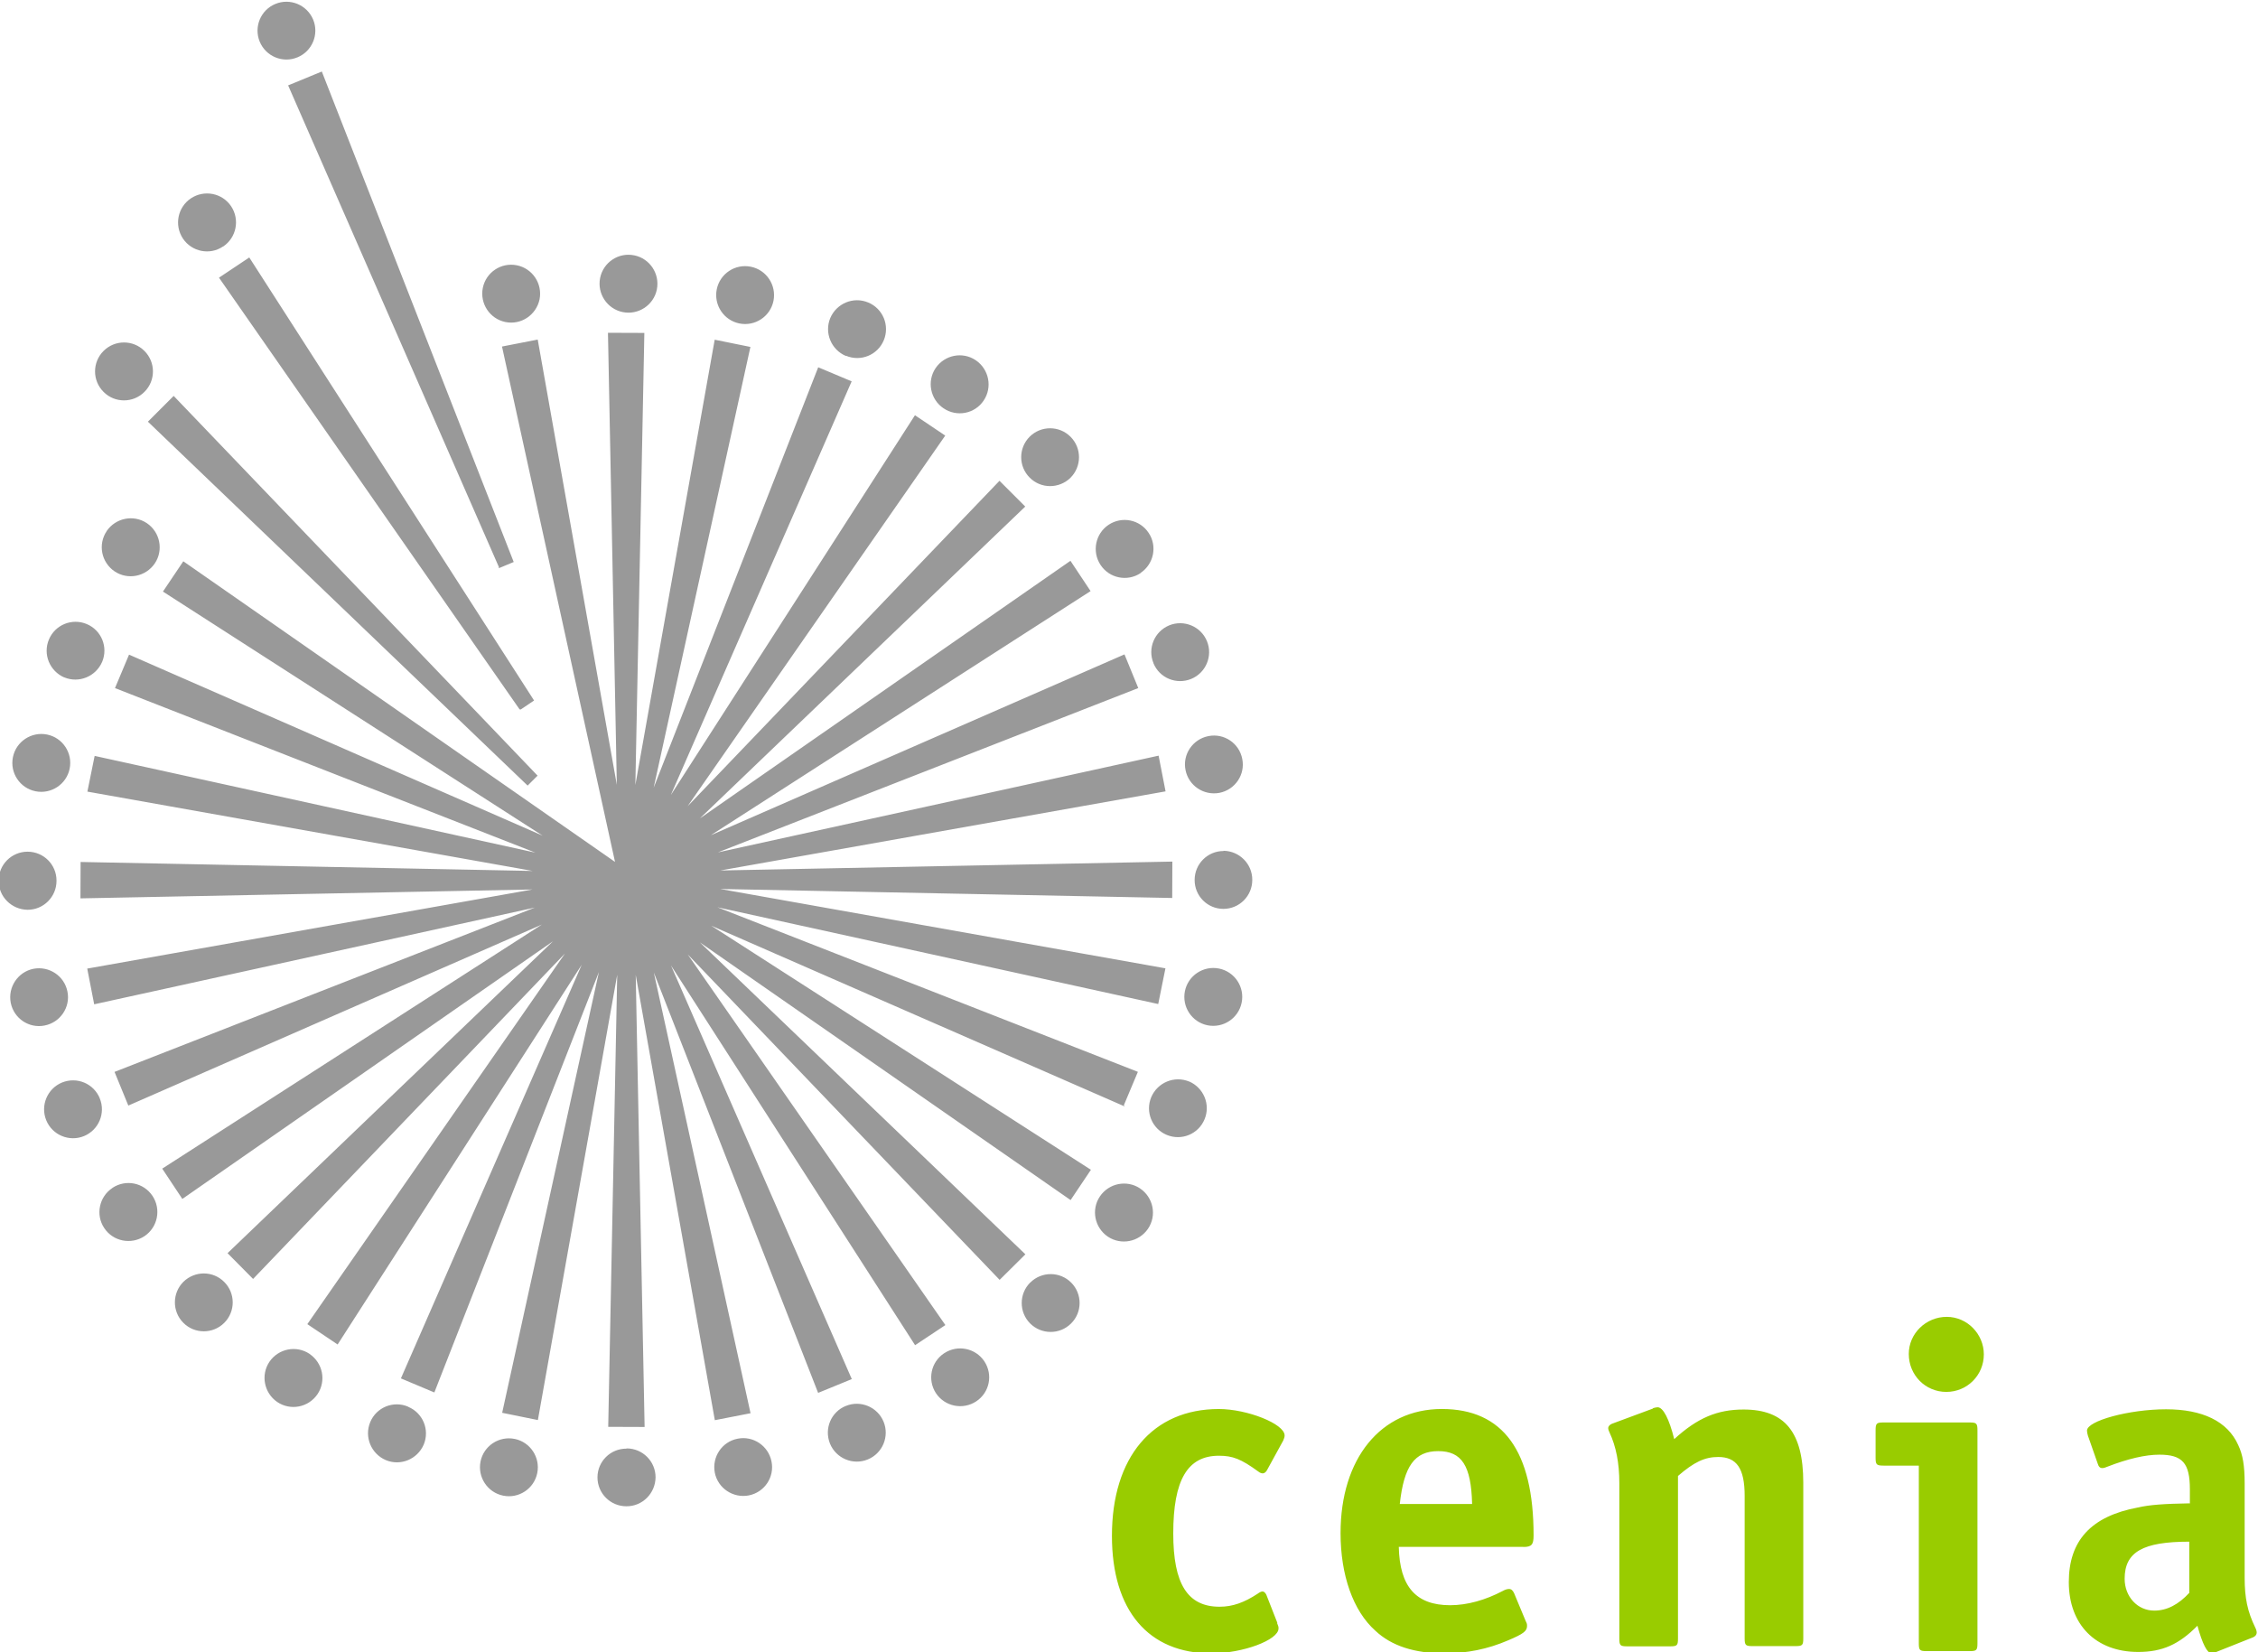 <svg width="999px" height="731px" viewBox="0 0 999 731" xmlns="http://www.w3.org/2000/svg"><path d="m565 718c.65 1.65.65 1.65.65 2.47 0 5.1-15.8 11-29.7 11-27.9 0-44-19-44-52 0-34.8 18-56.1 47.3-56.1 12.5 0 29.1 6.55 29.1 11.7 0 .61-.22 1.41-.61 2.24l-7.18 13.1c-.4.82-1.21 1.43-1.83 1.43s-1.24-.2-2.05-.83c-7.59-5.53-11.3-6.97-17.4-6.97-13.9 0-20.2 10.7-20.2 34.4 0 22.3 6.33 32.4 20.5 32.4 5.74 0 10.9-1.85 16.8-5.73.8-.61 1.61-1.02 2.22-1.02.63 0 1.23.61 1.65 1.43l4.9 12.5zm109-33.6c3.67 0 4.5-1.05 4.5-5.14 0-37.3-13.5-55.9-40.6-55.9-27 0-44.8 21.9-44.8 54.9 0 18.6 5.53 34.4 15.4 43.2 7.16 6.75 17.4 10 30.5 10 10 0 19.2-1.85 28.2-5.73 6.77-2.86 8.4-4.1 8.4-6.36 0-.8 0-1.02-.61-2.24l-5.12-12.3c-.6-1.23-1.23-1.84-2.25-1.84-.61 0-1.64.22-2.66.82-7.79 4.11-15.8 6.36-23.4 6.36-15.1 0-22.3-8.2-22.7-25.8h55.1zm-54.7-19c1.84-16.8 6.56-23.4 17-23.4 10.4 0 14.6 6.37 15 23.4h-32zm112-42.4c.63-.19 1.65-.41 2.06-.41 2.46 0 5.12 5.12 7.36 14.1 10.3-9.42 19.1-13.1 30.7-13.1 18.2 0 26.4 10 26.4 32.4v68.8c0 3.09-.39 3.47-3.46 3.47h-19c-3.07 0-3.48-.38-3.48-3.47v-63c0-12.1-3.5-17.2-11.7-17.2-5.94 0-10.7 2.25-17.8 8.4v71.9c0 3.09-.4 3.47-3.47 3.47h-19c-3.07 0-3.48-.38-3.48-3.47v-68.8c0-8.81-1.45-16.2-4.32-22.3-.4-.8-.6-1.41-.6-2.05 0-.6.6-1.42 1.63-1.84l18.2-6.75zm102 25.4c-3.07 0-3.49-.43-3.49-3.49v-12.1c0-3.08.42-3.49 3.49-3.49h38.1c3.07 0 3.48.41 3.48 3.49v94.2c0 3.08-.41 3.47-3.48 3.47h-19c-3.07 0-3.46-.39-3.46-3.47v-78.6h-15.6zm44.4-49.2c0 9.2-7.35 16.6-16.6 16.6-9.22 0-16.6-7.38-16.6-16.8 0-9.01 7.57-16.4 16.8-16.4 9.02 0 16.4 7.57 16.4 16.6zm91 65.9c-11.3.2-17.6.63-22.9 1.85-20.7 3.88-30.5 14.7-30.5 33 0 18.8 11.9 30.9 30.7 30.9 10.6 0 18-3.28 26.2-11.6 2.25 8.16 4.32 12.1 6.14 12.1.61 0 1.85-.22 2.46-.6l16-6.37c1-.41 1.63-1.23 1.63-2.03 0-.61-.2-1.43-.63-2.26-3.47-7.19-4.7-13.1-4.7-22.1v-41.7c0-7.79-.8-12.7-2.86-17-4.71-10.5-15.8-15.8-31.9-15.8-16.4 0-35 5.12-35 9.42 0 .61.21 1.62.41 2.25l4.31 12.3c.42 1.43 1.02 2.04 2.05 2.04.63 0 1.42-.23 2.25-.61 9.01-3.5 16.8-5.32 23-5.32 10.2 0 13.5 3.69 13.5 15.3v6.36zm0 39.5c-4.91 5.32-10 7.96-15.6 7.96-7.38 0-13.1-6.14-13.1-14.1 0-11.9 8.17-16.4 28.6-16.4v22.6z" fill="#9c0"/><path d="m137 599c-5.85-3.94-13.8-2.39-17.8 3.47-3.93 5.86-2.37 13.8 3.47 17.8 5.88 3.97 13.8 2.39 17.8-3.46 3.94-5.87 2.38-13.8-3.5-17.8zm43.5 23.3c-6.51-2.73-14 .34-16.7 6.86-2.71 6.52.37 14 6.87 16.8 6.54 2.74 14-.36 16.8-6.87 2.72-6.52-.36-14-6.89-16.7zm47.2 14.3c-6.92-1.41-13.7 3.06-15.1 9.99-1.39 6.93 3.1 13.7 10 15.1 6.95 1.43 13.7-3.08 15.1-10 1.4-6.92-3.1-13.7-10-15.1zm-178-111c-5.88 3.91-7.48 11.9-3.59 17.7 3.9 5.92 11.9 7.5 17.8 3.6 5.88-3.91 7.49-11.9 3.57-17.8-3.9-5.88-11.8-7.49-17.7-3.59zm-24.7-136c.03-7.05-5.68-12.8-12.8-12.8-7.06 0-12.8 5.71-12.8 12.8-.04 7.09 5.7 12.8 12.8 12.9 7.06.01 12.8-5.71 12.8-12.8zm4.84 49.1c-1.35-6.92-8.06-11.4-15-10.1-6.92 1.37-11.4 8.1-10.1 15 1.35 6.96 8.09 11.5 15 10.1 6.93-1.36 11.5-8.1 10.1-15zm14.3 47.2c-2.67-6.53-10.1-9.65-16.7-6.98-6.53 2.7-9.65 10.2-6.98 16.7 2.68 6.57 10.2 9.67 16.7 7 6.54-2.69 9.67-10.2 6.97-16.7zm233 155c-7.06-.03-12.8 5.67-12.8 12.7-.01 7.07 5.71 12.8 12.8 12.8 7.09.04 12.8-5.69 12.9-12.8.01-7.07-5.71-12.8-12.8-12.8zm-196-73.8c-4.99 4.99-5.02 13.1-.05 18.1 4.98 5.04 13.1 5.04 18.1.07 5.01-4.98 5.03-13.1.03-18.1-4.96-5.01-13-5.04-18.1-.06zm445-88.6c-6.53-2.71-14 .37-16.8 6.9-2.72 6.51.35 14 6.87 16.7 6.52 2.72 14-.36 16.7-6.87 2.76-6.53-.35-14-6.85-16.8zm15.2-102c-7.07-.01-12.8 5.7-12.8 12.8-.04 7.06 5.67 12.8 12.7 12.8 7.07.01 12.8-5.7 12.8-12.8.05-7.09-5.69-12.8-12.7-12.9zm-215 260c-6.92 1.34-11.4 8.05-10.1 15 1.37 6.93 8.1 11.4 15 10.1 6.96-1.34 11.5-8.08 10.1-15-1.36-6.93-8.09-11.5-15-10.1zm213-208c-6.93-1.4-13.7 3.09-15.1 10-1.4 6.91 3.07 13.7 10 15.1 6.93 1.39 13.7-3.09 15.1-10 1.43-6.94-3.08-13.7-9.99-15.1zm-34.9 97.3c-5.87-3.94-13.8-2.38-17.8 3.49-3.95 5.85-2.39 13.8 3.47 17.8 5.87 3.94 13.8 2.38 17.8-3.47 3.97-5.87 2.39-13.8-3.46-17.8zm-7.23-36.8 6.22-14.8-186-72.8 195 42.8 3.19-15.8-197-35.1 200 3.98.06-16.1-200 3.93 197-35-3.08-15.8-195 42.8 186-72.7-6.1-14.9-183 80 168-108-8.9-13.4-164 114 144-138-11.4-11.4-138 144 114-164-13.4-9-108 168 80-183-14.8-6.22-72.8 186 42.8-195-15.8-3.2-35.1 197 3.98-200-16.1-.06 3.92 200-35-197-15.8 3.08v.01l50 228-191-133-9.01 13.4 168 108-183-80.1-6.22 14.8 186 72.8-195-42.8-3.21 15.8 197 35.1-200-3.97-.07 16.1 200-3.93-197 35 3.08 15.8 195-42.8-186 72.7 6.1 14.9 183-80.1-168 108 8.9 13.4 164-114-144 138 11.3 11.4 138-144-114 164 13.4 9 108-168-80 183 14.8 6.22 72.8-186-42.8 195 15.8 3.21 35.1-197-3.98 200 16.1.06-3.93-200 35 197 15.8-3.08-42.8-195 72.7 186 14.9-6.1-80-183 108 168 13.4-8.9-114-164 138 144 11.4-11.3-144-138 164 114 8.99-13.4-168-108 183 80zm-123 133c-6.54 2.67-9.66 10.1-6.99 16.7 2.69 6.54 10.2 9.66 16.7 6.98 6.57-2.68 9.67-10.2 7-16.7-2.69-6.53-10.2-9.66-16.7-6.96zm43.5-23.3c-5.88 3.89-7.49 11.8-3.6 17.7 3.93 5.88 11.9 7.48 17.8 3.58 5.92-3.9 7.5-11.8 3.6-17.7-3.91-5.89-11.9-7.49-17.8-3.57zm38.1-31.3c-5.01 4.97-5.03 13.1-.06 18.1 4.99 5 13.1 5.03 18.1.05 5.05-4.98 5.05-13.1.08-18.1-4.98-5-13.1-5.03-18.1-.03zm54.5-274c2.66 6.53 10.1 9.65 16.7 6.97 6.54-2.69 9.66-10.2 6.98-16.7-2.67-6.56-10.2-9.66-16.7-7-6.54 2.7-9.66 10.2-6.96 16.7zm-136-136c6.51 2.74 14-.34 16.7-6.86 2.72-6.53-.37-14-6.87-16.7-6.53-2.76-14 .35-16.8 6.85-2.71 6.53.37 14 6.9 16.8zm-47.2-14.3c6.91 1.41 13.7-3.07 15.1-9.99 1.39-6.94-3.1-13.7-10-15.1-6.95-1.43-13.7 3.08-15.1 9.99-1.39 6.93 3.1 13.7 10 15.1zm-51.6-5.03c6.91 1.41 13.7-3.07 15.1-10 1.39-6.94-3.1-13.7-10-15.1-6.95-1.43-13.7 3.08-15.1 10-1.39 6.92 3.1 13.7 10 15.1zm142 42.6c5.84 3.95 13.8 2.39 17.7-3.47 3.94-5.88 2.37-13.8-3.47-17.8-5.87-3.98-13.8-2.4-17.8 3.45-3.94 5.87-2.37 13.8 3.51 17.8zm107 160c1.35 6.92 8.06 11.4 15 10.1 6.95-1.37 11.5-8.09 10.1-15-1.33-6.96-8.07-11.5-15-10.1-6.94 1.37-11.5 8.1-10.1 15zm-19.9-87.2c5.89-3.92 7.49-11.9 3.59-17.7-3.9-5.92-11.8-7.5-17.7-3.61-5.89 3.92-7.49 11.9-3.57 17.8 3.89 5.88 11.8 7.49 17.7 3.59zm-281-111c6.91 1.41 13.6-3.07 15.1-9.99 1.39-6.94-3.1-13.7-10-15.1-6.94-1.43-13.7 3.08-15.1 9.99-1.39 6.93 3.1 13.7 10 15.1zm250 68.9c5.01-5 5.03-13.1.06-18.1-4.98-5.04-13.1-5.04-18.1-.08-5 4.99-5.02 13.1-.02 18.1 4.96 5.01 13 5.03 18.1.06zm-342-186c6.53-2.7 9.63-10.2 6.94-16.7-2.72-6.52-10.2-9.63-16.7-6.93-6.55 2.69-9.63 10.2-6.94 16.7 2.71 6.53 10.2 9.64 16.7 6.92zm-67.7 148c5.01-4.99 5.01-13.1 0-18.1-4.99-5.01-13.1-5.01-18.1 0-5.01 5-5.01 13.1 0 18.1 4.98 5.02 13.1 5.02 18.1 0zm-16.7 61.6c-3.97 5.88-2.39 13.8 3.47 17.8 5.86 3.94 13.8 2.38 17.8-3.5 3.94-5.84 2.39-13.8-3.48-17.8-5.86-3.93-13.8-2.37-17.8 3.47zm-18.8 64.7c6.52 2.72 14-.36 16.8-6.89 2.72-6.51-.34-14-6.87-16.7-6.52-2.72-14 .36-16.7 6.86-2.75 6.53.35 14 6.86 16.8zm202 14.2 5.88-3.96-126-196-13.4 8.94 133 191zm2.41 34.3 5.02-5.01-161-168-11.4 11.4 168 161zm-12.1-96.8 6.56-2.73-84.9-217-14.9 6.14 93.2 213zm-205 98.7c6.93 1.4 13.7-3.1 15.1-10 1.4-6.92-3.07-13.7-10-15.1-6.92-1.39-13.7 3.09-15.1 10-1.42 6.95 3.08 13.7 10 15.1zm83-241c5.89-3.94 7.47-11.9 3.55-17.8-3.93-5.88-11.9-7.44-17.8-3.52-5.88 3.93-7.46 11.9-3.53 17.8 3.92 5.86 11.9 7.45 17.7 3.52z" fill="#999"/></svg>